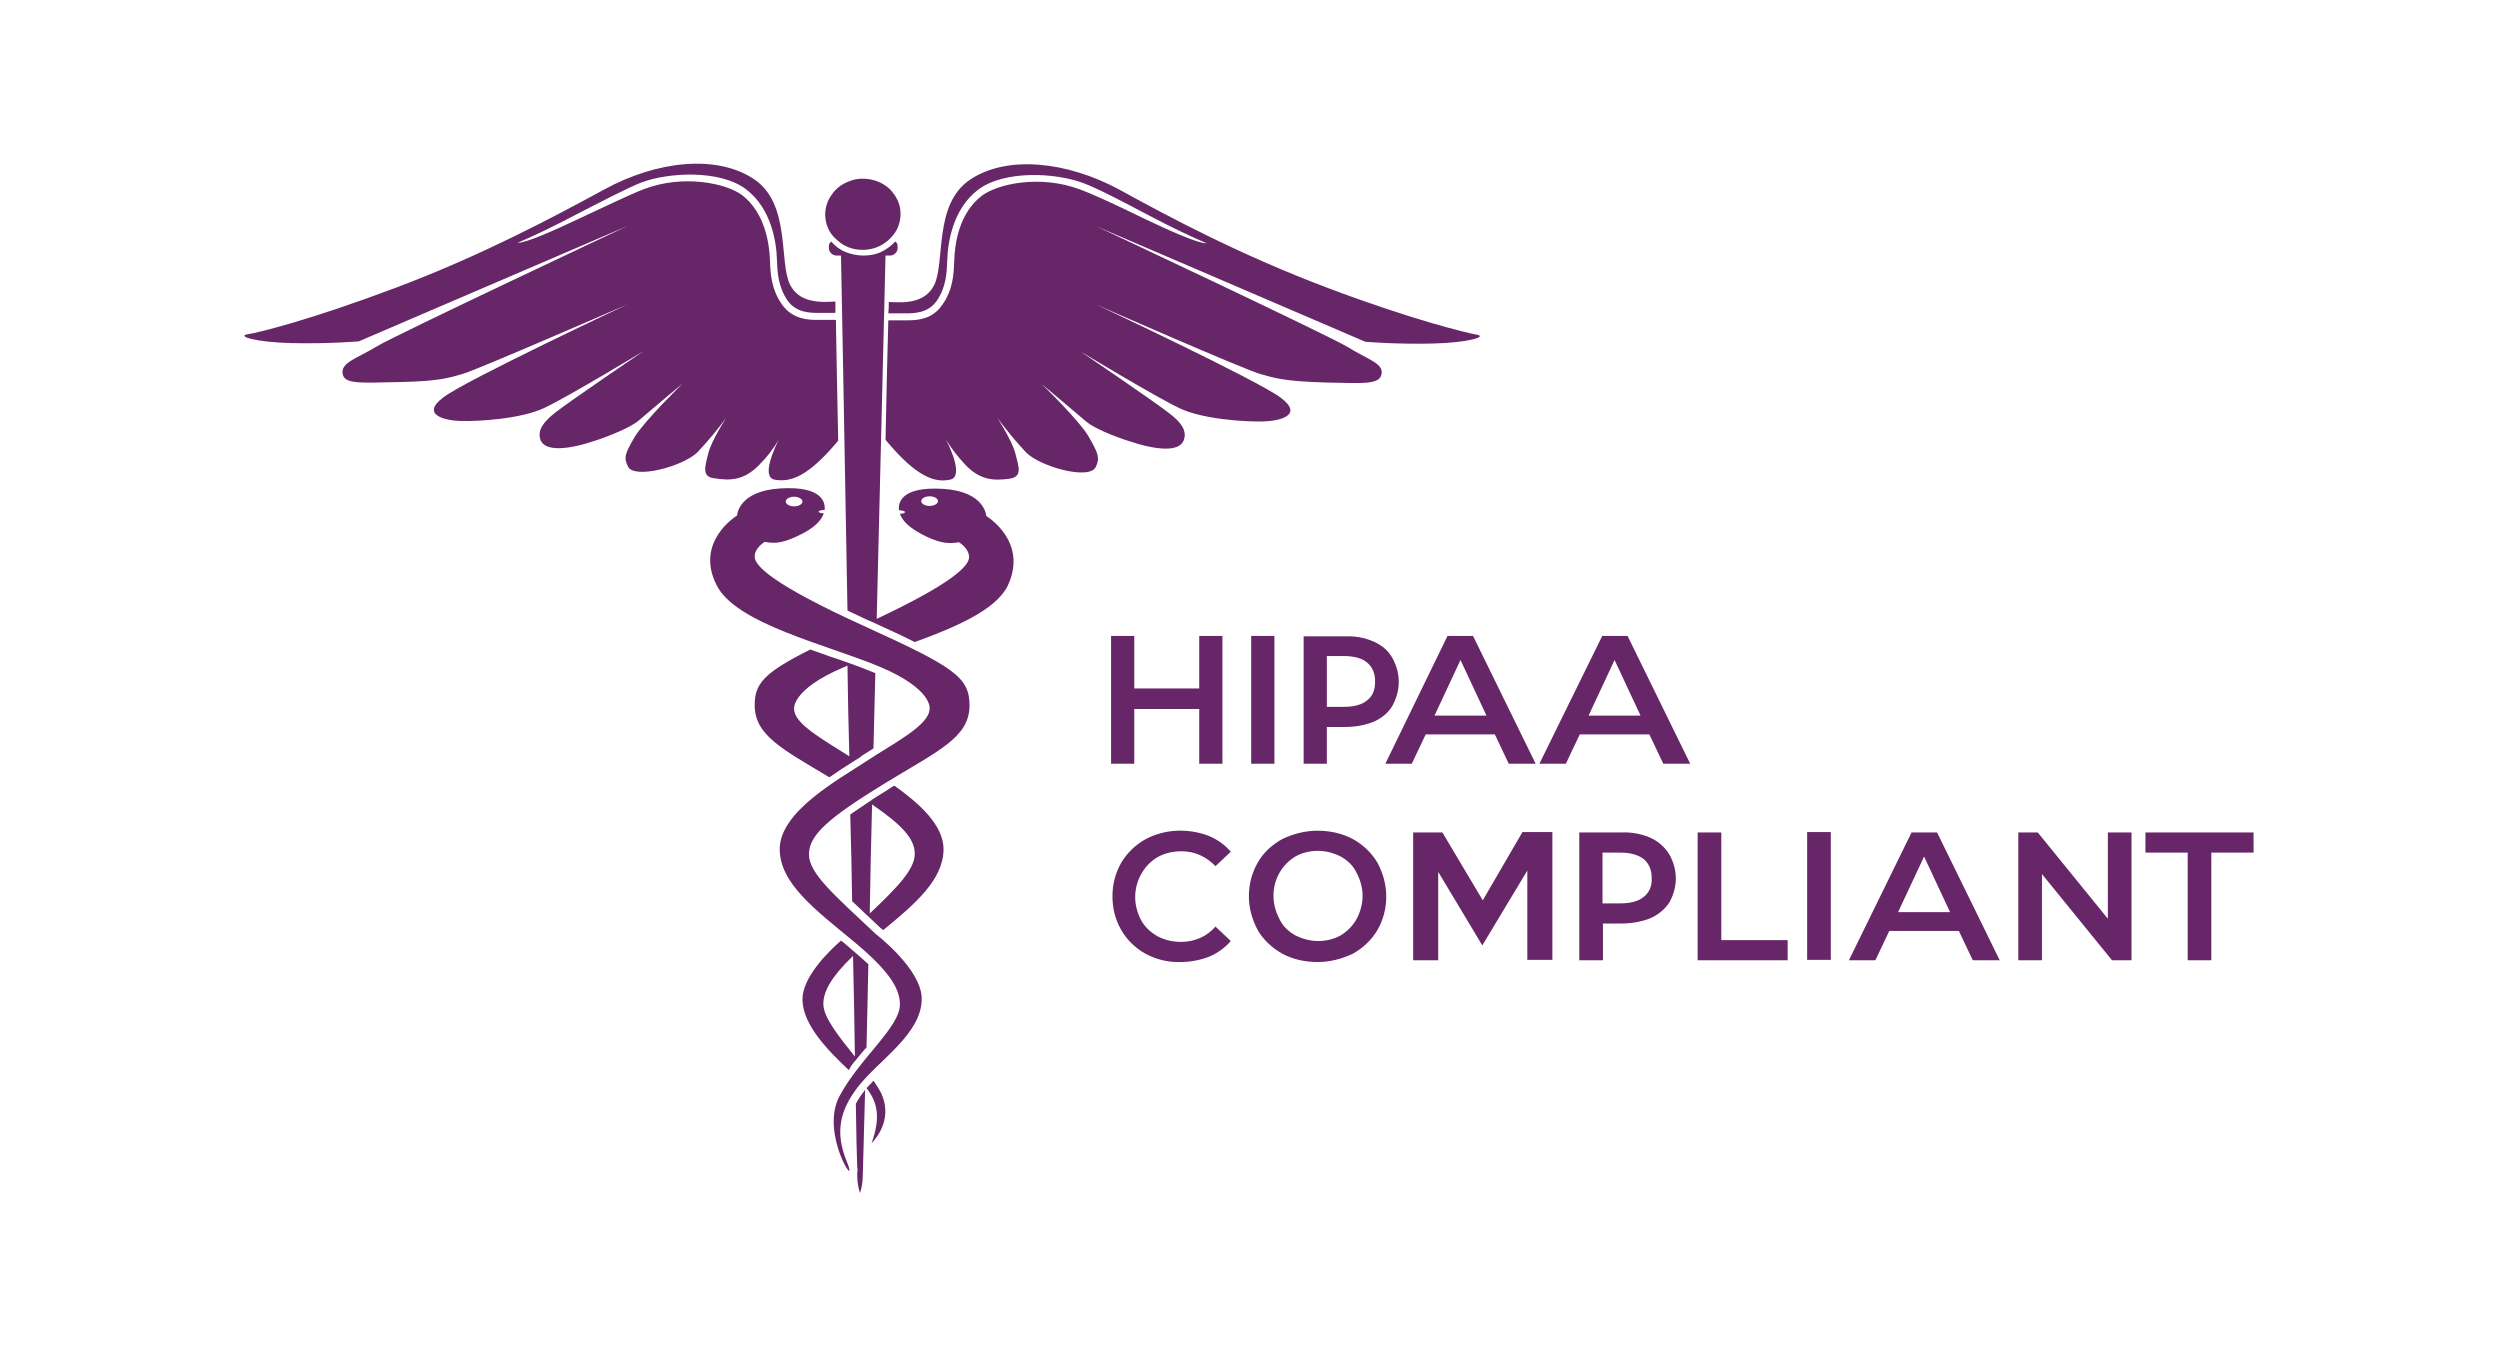 <svg xmlns="http://www.w3.org/2000/svg" xmlns:xlink="http://www.w3.org/1999/xlink" xmlns:serif="http://www.serif.com/" width="100%" height="100%" viewBox="0 0 325 177" xml:space="preserve" style="fill-rule:evenodd;clip-rule:evenodd;stroke-linejoin:round;stroke-miterlimit:2;"><path d="M150.531,111.407c0.905,-0.512 1.991,-0.74 3.077,-0.74c0.845,0 1.689,0.171 2.413,0.512c0.784,0.342 1.448,0.854 1.991,1.423l1.991,-1.878c-0.785,-0.91 -1.75,-1.593 -2.836,-2.048c-1.327,-0.512 -2.714,-0.74 -4.162,-0.683c-1.448,0.057 -2.836,0.455 -4.042,1.081c-1.327,0.74 -2.413,1.764 -3.197,3.073c-0.785,1.366 -1.147,2.845 -1.147,4.381c0,1.537 0.362,3.016 1.147,4.382c0.723,1.252 1.809,2.333 3.137,3.073c1.387,0.74 2.956,1.138 4.524,1.081c1.267,0 2.534,-0.228 3.74,-0.683c1.086,-0.455 2.112,-1.195 2.836,-2.048l-1.991,-1.878c-0.543,0.626 -1.207,1.138 -1.991,1.479c-0.784,0.342 -1.629,0.512 -2.473,0.512c-1.086,0 -2.112,-0.227 -3.077,-0.739c-0.905,-0.512 -1.629,-1.195 -2.111,-2.049c-0.483,-0.91 -0.785,-1.991 -0.785,-3.016c0,-1.024 0.242,-2.048 0.785,-3.016c0.543,-0.967 1.266,-1.707 2.171,-2.219Zm-3.076,-19.234l8.445,0l0,7.114l3.017,-0l-0,-16.617l-3.017,0l0,6.829l-8.445,-0l-0,-6.829l-3.017,0l0,16.617l3.017,-0l-0,-7.114Zm15.202,7.114l3.016,-0l0,-16.617l-3.016,0l0,16.617Zm15.927,-15.877c-1.147,-0.512 -2.414,-0.74 -3.68,-0.683l-5.43,0l0,16.56l3.016,-0l0,-4.78l2.414,-0c1.266,-0 2.533,-0.228 3.68,-0.683c1.025,-0.456 1.87,-1.138 2.413,-2.049c0.543,-0.967 0.844,-2.048 0.844,-3.13c0,-1.081 -0.301,-2.162 -0.844,-3.129c-0.543,-0.968 -1.388,-1.651 -2.413,-2.106Zm-0.845,7.625c-0.664,0.569 -1.689,0.854 -3.016,0.854l-2.233,-0l0,-6.601l2.233,0c1.327,0 2.352,0.285 3.016,0.854c0.664,0.569 1.026,1.365 1.026,2.447c-0,1.081 -0.302,1.877 -1.026,2.446Zm30.526,-8.308l-8.145,16.56l3.439,-0l1.81,-3.813l9.049,-0l1.81,3.813l3.499,-0l-8.144,-16.617l-3.318,0l-0,0.057Zm-1.75,10.3l3.378,-7.227l3.379,7.227l-6.757,0Zm-30.646,16.047c-1.388,-0.74 -2.956,-1.081 -4.585,-1.081c-1.629,-0 -3.137,0.398 -4.585,1.081c-1.327,0.74 -2.473,1.764 -3.197,3.073c-0.785,1.366 -1.147,2.845 -1.147,4.381c0,1.537 0.423,3.016 1.147,4.382c0.724,1.252 1.87,2.333 3.197,3.073c1.388,0.74 2.956,1.081 4.585,1.081c1.629,0 3.137,-0.398 4.585,-1.081c1.327,-0.74 2.413,-1.764 3.197,-3.073c0.784,-1.366 1.146,-2.845 1.146,-4.382c0,-1.536 -0.422,-3.015 -1.146,-4.381c-0.784,-1.309 -1.87,-2.333 -3.197,-3.073Zm0.482,10.413c-0.482,0.854 -1.206,1.594 -2.051,2.106c-0.905,0.512 -1.93,0.74 -2.956,0.74c-1.025,-0 -2.051,-0.285 -2.956,-0.74c-0.905,-0.512 -1.629,-1.195 -2.051,-2.106c-0.483,-0.91 -0.784,-1.934 -0.784,-3.015c-0,-1.082 0.241,-2.049 0.784,-3.016c0.483,-0.854 1.207,-1.594 2.051,-2.106c0.905,-0.512 1.931,-0.74 2.956,-0.74c1.026,0 2.051,0.285 2.956,0.74c0.905,0.512 1.629,1.195 2.051,2.106c0.483,0.91 0.785,1.934 0.785,3.016c-0,1.081 -0.302,2.105 -0.785,3.015Zm102.557,-11.267l-0,2.618l5.489,0l0,13.998l3.077,0l0,-13.998l5.49,0l-0,-2.618l-14.056,0Zm-4.887,11.211l-9.109,-11.211l-2.534,0l0,16.616l3.077,0l-0,-11.21l9.109,11.21l2.534,0l-0,-16.616l-3.077,0l0,11.211Zm-76.133,-11.211l-5.128,8.821l-5.248,-8.821l-3.801,0l0,16.616l3.258,0l0,-11.494l5.731,9.56l5.852,-9.731l-0,11.609l3.258,-0l-0,-16.616l-3.922,-0l0,0.056Zm16.651,0.683c-1.147,-0.512 -2.474,-0.739 -3.741,-0.683l-5.49,0l0,16.616l3.077,0l0,-4.779l2.413,-0c1.267,-0 2.594,-0.228 3.741,-0.683c1.025,-0.456 1.87,-1.138 2.473,-2.049c0.543,-0.967 0.845,-2.048 0.845,-3.13c-0,-1.081 -0.302,-2.162 -0.845,-3.129c-0.603,-0.968 -1.448,-1.707 -2.473,-2.163Zm-0.845,7.682c-0.664,0.569 -1.689,0.854 -3.077,0.854l-2.292,-0l-0,-6.601l2.292,0c1.327,0 2.353,0.285 3.077,0.854c0.664,0.569 1.026,1.365 1.026,2.446c0.06,1.025 -0.302,1.878 -1.026,2.447Zm-19.365,-21.111l1.81,3.813l3.499,-0l-8.144,-16.617l-3.318,0l-8.084,16.617l3.438,-0l1.81,-3.813l8.989,-0Zm-4.464,-9.674l3.378,7.227l-6.757,0l3.379,-7.227Zm33.904,22.42l-3.077,0l-0,16.616l11.703,0l0,-2.617l-8.626,-0l-0,-13.999Zm11.16,16.56l3.077,-0l-0,-16.616l-3.077,-0l0,16.616Zm-123.671,18.721c0.061,3.983 0.121,6.885 0.181,8.308c0.061,0.171 0.061,0.398 0,0.569l0,0.398c0,0.797 0.121,1.594 0.362,2.333c0.242,-0.739 0.362,-1.536 0.362,-2.333c0,-0.284 0.121,-4.438 0.302,-11.096c-0.06,0.057 -0.121,0.114 -0.121,0.171c-0.422,0.512 -0.784,1.081 -1.086,1.65Zm-12.548,-83.08c0.966,-0.967 1.87,-2.105 2.534,-3.3c-0.483,1.024 -2.353,4.893 -0.543,5.235c1.991,0.341 4.223,-0.228 8.265,-5.065c-0.121,-6.202 -0.241,-11.608 -0.302,-15.705l-2.473,-0c-1.207,-0 -3.197,-0.114 -4.525,-1.992c-1.448,-2.049 -1.508,-4.154 -1.568,-5.69c-0.061,-2.22 -0.664,-6.26 -3.62,-8.536c-2.051,-1.536 -7.601,-2.731 -12.729,-0.797c-1.689,0.626 -5.067,2.277 -8.385,3.813c-3.017,1.423 -6.878,3.187 -8.084,3.187c1.991,-0.854 4.645,-2.106 7.541,-3.642c3.318,-1.707 6.817,-3.528 8.566,-4.211c3.499,-1.309 10.195,-1.707 13.634,0.91c3.258,2.504 3.921,6.829 3.982,9.162c0.06,1.536 0.12,3.414 1.387,5.292c1.146,1.593 2.956,1.593 4.042,1.593l2.172,0l-0,-1.479c-1.931,0.114 -4.706,0.227 -5.912,-2.22c-1.448,-2.959 0.121,-10.527 -4.706,-13.713c-4.826,-3.187 -12.548,-2.39 -19.425,1.365c-6.817,3.699 -15.866,8.536 -27.027,12.747c-11.16,4.211 -18.098,5.918 -19.425,6.089c-1.267,0.227 1.026,1.024 5.791,1.138c4.766,0.113 8.748,-0.228 8.748,-0.228l34.99,-15.023c-0,0 -30.164,14.169 -32.698,15.706c-2.533,1.536 -4.585,2.048 -4.404,3.471c0.181,1.423 2.112,1.252 7.421,1.138c5.308,-0.114 6.455,-0.569 8.264,-1.081c1.81,-0.512 21.417,-9.048 21.417,-9.048c-0,0 -20.994,9.845 -24.011,12.121c-3.016,2.276 0.242,3.016 2.293,3.073c2.111,0.056 7.722,-0.228 10.859,-1.708c3.137,-1.479 12.91,-7.397 12.91,-7.397c-0,-0 -9.653,6.544 -11.523,8.023c-1.508,1.195 -2.292,2.22 -1.93,3.472c0.543,1.593 3.438,1.422 7.299,0.113c0,0 3.982,-1.308 5.49,-2.56c1.508,-1.309 5.731,-4.837 5.731,-4.837c0,-0 -5.007,4.894 -6.274,6.999c-1.206,2.105 -1.448,2.618 -0.844,3.813c0.844,1.707 7.239,-0.057 9.049,-1.878c1.327,-1.423 2.594,-2.902 3.74,-4.496c0,0 -1.93,2.959 -2.353,4.666c-0.422,1.708 -0.905,3.073 0.845,3.244c1.93,0.285 3.74,0.341 5.791,-1.764Zm11.945,38.752c0.181,-0.114 0.362,-0.228 0.543,-0.342c0.362,-0.227 0.664,-0.398 0.905,-0.626c0.483,-0.284 0.965,-0.626 1.448,-0.91c0.06,-3.244 0.181,-6.544 0.241,-9.788c-0.965,-0.398 -1.991,-0.796 -3.077,-1.195c-0.06,0 -0.12,-0.057 -0.181,-0.057c-0.12,-0.056 -0.181,-0.056 -0.301,-0.113c-0.724,-0.228 -1.388,-0.512 -2.172,-0.74c-0.905,-0.342 -1.81,-0.626 -2.715,-0.967c-6.032,3.015 -7.239,4.438 -7.239,7.226c-0,3.927 3.559,5.691 9.713,9.39c0.965,-0.683 1.93,-1.309 2.835,-1.878Zm-7.42,-7c-0,0 -0.422,-2.503 6.394,-5.405c0.181,-0.057 0.362,-0.171 0.543,-0.228c0.061,3.926 0.121,7.853 0.242,11.779c-3.379,-2.162 -7.179,-4.211 -7.179,-6.146Zm10.316,48.312c-0.302,0.342 -0.604,0.683 -0.905,0.967c1.749,2.22 1.629,4.382 0.663,7.17c0.905,-0.967 2.715,-3.414 1.207,-6.6c-0.302,-0.513 -0.603,-1.025 -0.965,-1.537Zm-2.775,-23.331c0.663,0.626 3.197,3.016 3.74,3.528c0.06,0.057 0.181,0.114 0.302,0.228c4.102,-3.357 7.842,-6.544 7.842,-10.527c0,-3.13 -3.197,-5.975 -6.395,-8.251c-0.301,0.17 -0.603,0.341 -0.904,0.569c-0.724,0.455 -1.388,0.853 -1.991,1.252c-0,-0 -0.061,-0 -0.061,0.057c-0.12,0.113 -0.301,0.17 -0.422,0.284c-0.844,0.569 -1.629,1.081 -2.353,1.593c0.121,3.813 0.181,7.626 0.242,11.267Zm2.594,-12.575c3.981,2.731 5.55,4.495 5.55,6.43c-0,1.991 -2.232,4.324 -5.852,7.739c0.06,-4.553 0.181,-9.276 0.302,-14.169Zm22.019,-54.685c0,-0 4.223,3.528 5.731,4.837c1.508,1.308 5.49,2.56 5.49,2.56c3.861,1.309 6.757,1.48 7.3,-0.114c0.422,-1.251 -0.423,-2.333 -1.931,-3.471c-1.87,-1.479 -11.522,-8.023 -11.522,-8.023c-0,-0 9.773,5.918 12.91,7.397c3.137,1.48 8.747,1.764 10.859,1.707c2.111,-0.056 5.308,-0.796 2.292,-3.072c-3.016,-2.277 -24.01,-12.121 -24.01,-12.121c-0,0 19.546,8.593 21.416,9.048c1.81,0.512 2.956,0.91 8.265,1.081c5.309,0.114 7.179,0.285 7.42,-1.138c0.241,-1.366 -1.87,-1.878 -4.404,-3.471c-2.534,-1.537 -32.697,-15.706 -32.697,-15.706l34.99,15.023c-0,-0 3.981,0.341 8.747,0.228c4.766,-0.114 7.058,-0.911 5.791,-1.139c-1.266,-0.227 -8.264,-1.877 -19.425,-6.088c-11.16,-4.211 -20.209,-8.991 -27.026,-12.747c-6.817,-3.699 -14.6,-4.552 -19.426,-1.366c-4.826,3.187 -3.258,10.698 -4.705,13.714c-1.207,2.447 -3.982,2.333 -5.912,2.22c-0,0.455 -0,0.967 -0.061,1.479l2.232,0c1.086,0 2.896,0 4.042,-1.593c1.267,-1.821 1.327,-3.756 1.388,-5.292c0.06,-2.333 0.724,-6.658 3.981,-9.162c3.439,-2.617 10.135,-2.219 13.634,-0.91c1.75,0.626 5.249,2.447 8.567,4.211c2.896,1.536 5.55,2.788 7.541,3.641c-1.267,0 -5.068,-1.764 -8.084,-3.186c-3.258,-1.593 -6.636,-3.187 -8.386,-3.813c-5.127,-1.934 -10.678,-0.739 -12.729,0.797c-3.016,2.276 -3.559,6.316 -3.619,8.536c-0.061,1.536 -0.121,3.698 -1.569,5.69c-1.267,1.878 -3.257,1.992 -4.524,1.992l-2.474,-0c-0.12,4.097 -0.241,9.446 -0.362,15.534c4.103,4.951 6.455,5.577 8.386,5.179c1.81,-0.342 -0,-4.211 -0.543,-5.235c0.724,1.195 1.568,2.276 2.534,3.3c1.99,2.105 3.861,2.049 5.67,1.821c1.81,-0.228 1.267,-1.537 0.845,-3.244c-0.422,-1.707 -2.353,-4.666 -2.353,-4.666c1.146,1.537 2.413,3.073 3.74,4.496c1.81,1.821 8.205,3.642 9.05,1.877c0.542,-1.138 0.361,-1.707 -0.845,-3.812c-1.146,-2.106 -6.214,-6.999 -6.214,-6.999Zm-23.226,-17.413c0.965,0 1.931,-0.284 2.715,-0.797c0.784,-0.512 1.448,-1.252 1.81,-2.048c0.362,-0.854 0.482,-1.764 0.301,-2.675c-0.181,-0.91 -0.663,-1.707 -1.327,-2.39c-0.663,-0.626 -1.568,-1.081 -2.534,-1.252c-0.965,-0.17 -1.93,-0.113 -2.835,0.285c-0.905,0.341 -1.689,0.967 -2.172,1.707c-0.543,0.74 -0.844,1.65 -0.844,2.561c-0,0.626 0.12,1.195 0.362,1.764c0.241,0.569 0.603,1.081 1.086,1.479c0.482,0.456 0.965,0.797 1.568,1.025c0.543,0.227 1.207,0.341 1.87,0.341Zm16.047,34.598c0,-0 -0.12,-3.187 -5.61,-3.528c-5.611,-0.342 -5.852,1.934 -5.731,2.788c0.422,-0 0.784,0.114 0.784,0.228c0,0.113 -0.302,0.227 -0.664,0.227c0.302,0.854 1.147,1.878 3.56,3.016c1.991,0.911 2.956,0.854 4.102,0.683c-0,0 1.327,0.74 1.327,1.935c0,1.138 -2.111,3.357 -12.005,8.023c0.603,-25.151 1.146,-47.23 1.146,-47.23l0.604,-0c0.241,-0 0.482,-0.114 0.663,-0.285c0.181,-0.17 0.302,-0.398 0.302,-0.626l-0,-0.284c-0,-0.114 -0,-0.228 -0.061,-0.342c-0.06,-0.113 -0.12,-0.227 -0.241,-0.284c-0.543,0.569 -1.146,1.024 -1.87,1.366c-0.724,0.341 -1.508,0.455 -2.292,0.455c-0.785,-0 -1.569,-0.171 -2.293,-0.455c-0.724,-0.285 -1.387,-0.797 -1.87,-1.366c-0.121,0.114 -0.181,0.171 -0.241,0.284c-0.061,0.114 -0.061,0.228 -0.061,0.342l0,0.284c0,0.228 0.121,0.456 0.302,0.626c0.181,0.171 0.422,0.285 0.664,0.285l0.603,-0c-0,-0 0.422,21.453 0.844,46.149c0.845,0.398 1.69,0.797 2.655,1.252c0.12,0.057 0.301,0.114 0.422,0.171c2.232,1.024 4.102,1.877 5.671,2.674c5.309,-1.935 10.497,-4.154 12.065,-7.284c2.775,-5.804 -2.775,-9.104 -2.775,-9.104Zm-7.36,-1.309c-0.603,-0 -1.086,-0.285 -1.086,-0.626c0,-0.341 0.483,-0.626 1.086,-0.626c0.604,0 1.086,0.285 1.086,0.626c0,0.341 -0.482,0.626 -1.086,0.626Zm-9.592,72.041c0.483,-0.569 0.905,-1.138 1.388,-1.651c0.06,-3.243 0.181,-6.885 0.241,-10.811c-0.603,-0.569 -1.267,-1.138 -1.991,-1.764c-0.241,-0.171 -0.422,-0.399 -0.663,-0.569c-0.302,-0.285 -0.604,-0.513 -0.905,-0.74c-1.689,1.479 -5.007,4.78 -5.007,7.625c-0,3.357 3.438,6.772 6.032,9.218c0.242,-0.512 0.543,-0.91 0.905,-1.308Zm-0.362,-13.544c0.121,4.837 0.181,9.276 0.242,13.088c-1.991,-2.503 -4.103,-5.064 -4.103,-6.828c0,-1.65 1.026,-3.528 3.861,-6.26Zm1.388,-42.905c-11.764,-5.349 -14.177,-7.796 -14.177,-8.991c-0,-1.195 1.327,-1.935 1.327,-1.935c1.146,0.228 2.112,0.228 4.102,-0.683c2.414,-1.081 3.258,-2.162 3.56,-3.016c-0.362,0 -0.664,-0.113 -0.664,-0.227c0,-0.114 0.362,-0.228 0.784,-0.228l0,-0.057c0.061,-0.853 -0.241,-3.073 -5.791,-2.731c-5.49,0.341 -5.61,3.528 -5.61,3.528c-0,-0 -5.551,3.357 -2.655,9.048c2.534,5.064 14.418,7.739 21.296,10.641c6.817,2.902 6.394,5.406 6.394,5.406c0,2.162 -4.585,4.438 -8.204,6.828c-3.62,2.39 -11.281,6.544 -11.281,11.438c-0,4.495 4.766,7.966 9.411,11.836c4.705,3.869 6.213,6.202 6.213,8.365c0,2.959 -5.188,6.942 -7.842,11.893c-2.655,4.95 2.594,12.632 0.965,8.592c-1.689,-4.04 -0.784,-6.885 1.388,-9.73c2.654,-3.471 8.325,-6.886 8.325,-11.495c-0,-3.869 -5.973,-8.422 -5.973,-8.422c-5.308,-5.007 -8.687,-7.853 -8.687,-10.356c0,-2.504 2.534,-4.723 9.653,-9.105c7.058,-4.325 11.221,-6.032 11.221,-10.243c-0,-3.699 -1.991,-5.007 -13.755,-10.356Zm-9.049,-16.787c0.603,-0 1.086,0.284 1.086,0.626c-0,0.341 -0.483,0.626 -1.086,0.626c-0.603,-0 -1.086,-0.285 -1.086,-0.626c-0,-0.342 0.483,-0.626 1.086,-0.626Zm145.268,43.645l-8.144,16.616l3.438,0l1.81,-3.812l9.049,-0l1.81,3.812l3.499,0l-8.144,-16.616l-3.318,0Zm-1.75,10.357l3.379,-7.227l3.378,7.227l-6.757,0Z" style="fill:#672668;fill-rule:nonzero;"></path></svg>
